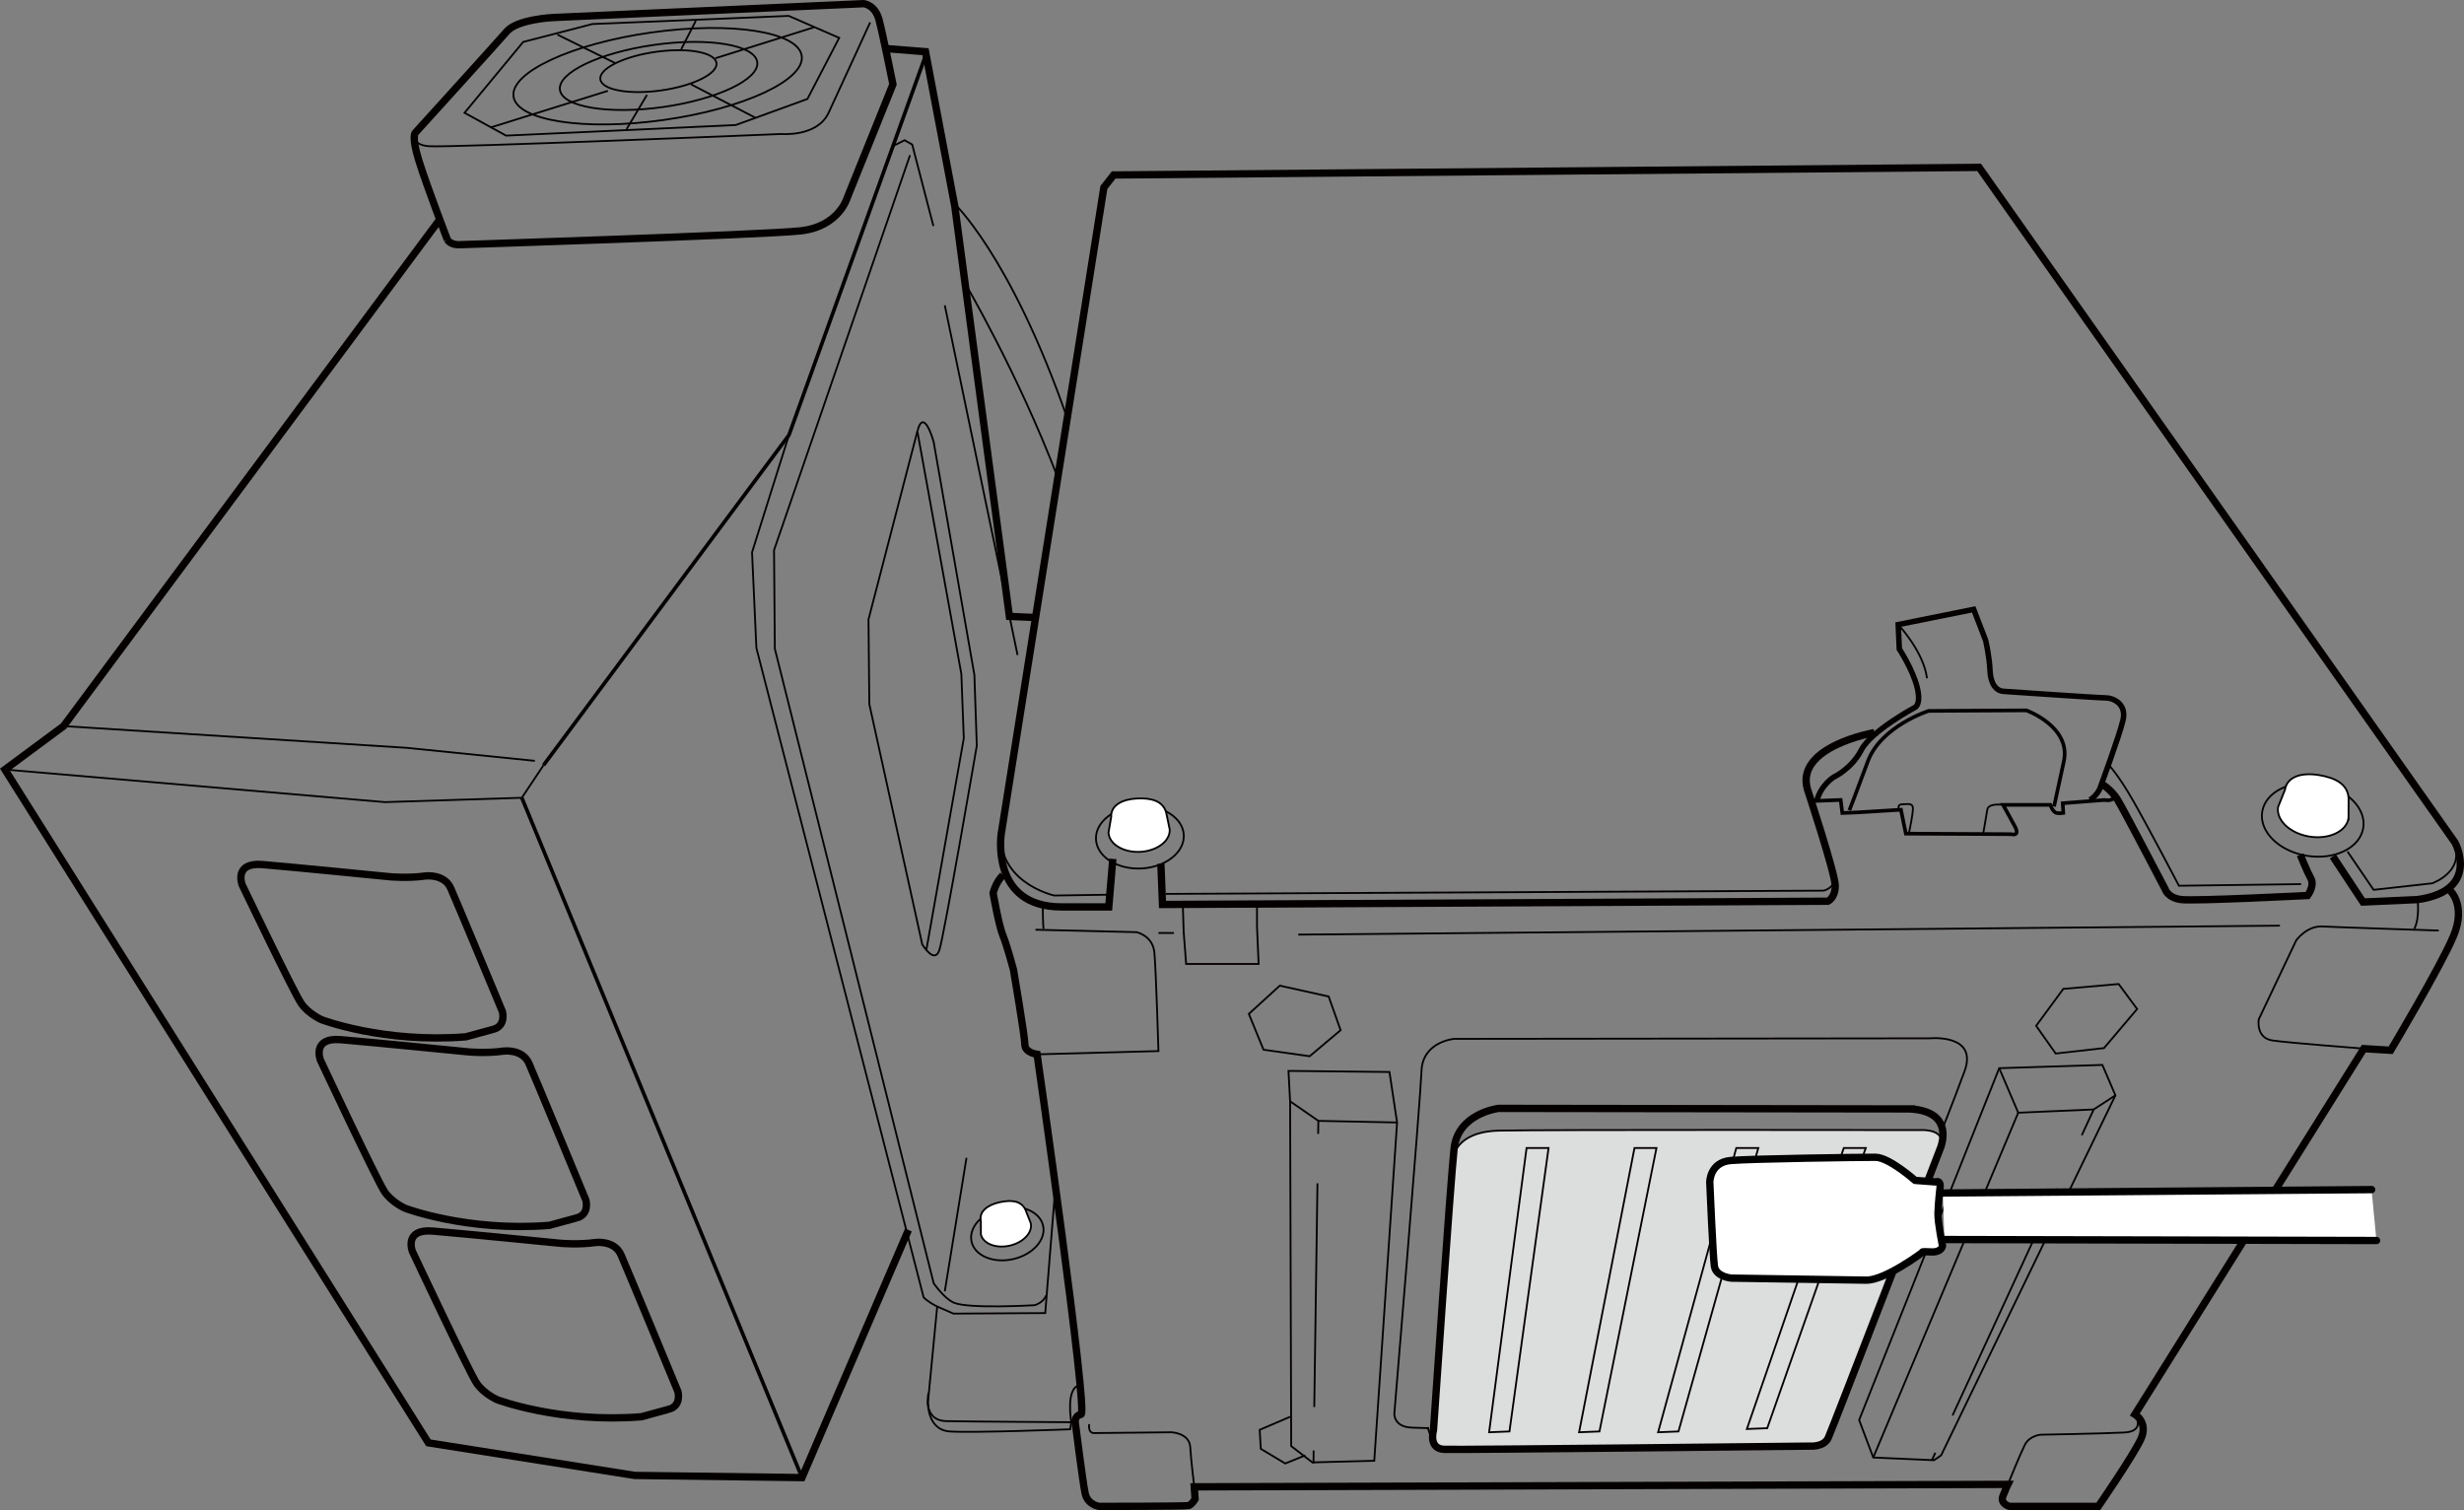 <?xml version="1.0" encoding="UTF-8"?><svg id="_レイヤー_1" xmlns="http://www.w3.org/2000/svg" width="118.587mm" height="72.672mm" viewBox="0 0 336.151 206.001"><rect x="0" y="0" width="336.151" height="206.001" fill="#808080" stroke="none"/><defs><style>.cls-1,.cls-2,.cls-3,.cls-4,.cls-5{stroke:#040000;stroke-miterlimit:10;}.cls-1,.cls-2,.cls-3,.cls-6,.cls-5{fill:none;}.cls-1,.cls-4{stroke-width:.25px;}.cls-2{stroke-width:.75px;}.cls-4,.cls-7,.cls-8{fill:#fff;}.cls-6,.cls-7{stroke:#000;stroke-linecap:round;stroke-linejoin:round;}.cls-8,.cls-9{stroke-width:0px;}.cls-9{fill:#dcdddd;}.cls-5{stroke-width:.5px;}</style></defs><path class="cls-3" d="M151.818,117.167l-.556,6.556h-6.444c-9.778,0-8.222-10-8.222-10l14-88.148,1.333-1.704,118.074-1.037,64.926,92.111s3.556,6.556-5.111,7.778l-7.444.333-4.111-6.222"/><path class="cls-1" d="M287.596,104.279s1.222,1.111,3.444,5,6.222,11.556,6.222,11.556l16.667-.222"/><path class="cls-3" d="M286.485,106.834s1.444.667,2.444,2.333,6.444,12.111,6.444,12.111c0,0,.333,1.222,2.222,1.444s17.222-.556,17.222-.556c0,0,1-1.333.444-2.333s-1.444-3.222-1.444-3.222"/><path class="cls-1" d="M333.929,113.501c3.556,5-2.111,7-2.111,7l-8,.889-3.556-5.222"/><path class="cls-3" d="M334.263,121.501s2.222,2,.444,6.222-8.556,15.556-8.556,15.556l-3.667-.222-31.222,49.889s1.889,1.111.778,3.444-5.778,9.111-5.778,9.111h-12.111s-1.333-.333-.889-1.444.667-1.556.667-1.556l-111,.333.111,1.667s-.444.778-.889.889-12.222.111-12.222.111c0,0-1.556-.222-1.889-1.778s-1.333-9.556-1.333-9.556c0,0-.222-1,.778-1.222s-6-49.111-6-49.111c0,0-1.667-.222-1.667-1.333s-1.556-10.222-1.556-10.222c0,0-.889-3.333-1.444-4.667s-1.333-5.778-1.333-5.778c0,0,.333-1.444,1.333-2.444"/><path class="cls-1" d="M142.263,123.612s0,2.556.111,3.111"/><polyline class="cls-1" points="161.374 123.723 161.485 127.167 161.818 131.501 171.707 131.501 171.485 126.39 171.485 123.39"/><path class="cls-1" d="M141.263,126.834l13.778.333s2.222.444,2.444,2.778.556,13.444.556,13.444l-16.556.444"/><path class="cls-1" d="M322.485,143.056s-10.111-.778-12.444-1.111-1.889-2.889-1.889-2.889l5.111-10.778s1.444-2,3.556-1.889,15.889.556,15.889.556"/><path class="cls-1" d="M329.818,122.723s.333,2.444-.444,4"/><line class="cls-1" x1="311.04" y1="126.279" x2="177.114" y2="127.501"/><line class="cls-1" x1="158.04" y1="127.279" x2="160.151" y2="127.279"/><path class="cls-1" d="M148.596,194.279s-.222,1.222.667,1.222,10.556-.111,10.556-.111c0,0,2.444.111,2.556,2s.556,5.444.556,5.444"/><polygon class="cls-1" points="175.781 146.093 189.559 146.242 190.596 153.13 187.485 199.279 179.04 199.501 176.151 197.279 176.003 150.242 175.781 146.093"/><polyline class="cls-1" points="190.596 153.13 179.855 152.908 176.003 150.242"/><line class="cls-1" x1="179.214" y1="197.872" x2="179.188" y2="199.649"/><line class="cls-1" x1="179.734" y1="161.426" x2="179.298" y2="191.947"/><line class="cls-1" x1="179.855" y1="152.908" x2="179.83" y2="154.686"/><path class="cls-1" d="M264.892,154.242s1.185-2.889,3.111-8.074c1.926-5.185-4.741-4.519-4.741-4.519l-64.889.074s-4.296.37-4.444,4.37c-.148,4-3.704,46.741-3.704,46.741,0,0-.148,1.852,2.444,1.926l2.296.074"/><path class="cls-9" d="M249.411,196.167c-.593,1.259-2.444,1.111-2.444,1.111,0,0-47.704.519-49.926.444s-1.481-2.593-1.481-2.593l2.667-37.037s.148-3.704,6.296-3.852,57.852-.074,57.852-.074c0,0,3.407-.074,2.296,2.593,0,0-14.667,38.148-15.259,39.407Z"/><line class="cls-1" x1="194.744" y1="194.686" x2="195.633" y2="197.204"/><polygon class="cls-1" points="272.744 145.723 253.633 193.723 255.559 198.834 263.855 199.204 264.818 198.538 288.596 149.427 286.818 145.279 272.744 145.723"/><polyline class="cls-1" points="255.559 198.834 275.337 151.797 285.633 151.353 288.596 149.427"/><line class="cls-1" x1="272.744" y1="145.723" x2="275.337" y2="151.797"/><line class="cls-1" x1="264.029" y1="198.185" x2="263.559" y2="199.204"/><line class="cls-1" x1="280.649" y1="162.158" x2="266.376" y2="193.097"/><line class="cls-1" x1="285.633" y1="151.353" x2="284.008" y2="154.876"/><path class="cls-1" d="M291.263,192.945s1.556,2.333-1.481,2.481c-3.037.148-11.333.296-11.333.296,0,0-1.556.074-2.222,1.407s-2.296,5.37-2.296,5.37"/><polygon class="cls-1" points="203.151 195.39 205.929 195.279 211.263 156.612 208.263 156.612 203.151 195.39"/><polygon class="cls-1" points="215.429 195.39 218.207 195.279 225.985 156.612 222.985 156.612 215.429 195.39"/><polygon class="cls-1" points="226.207 195.39 228.985 195.279 239.874 156.612 236.874 156.612 226.207 195.39"/><polygon class="cls-1" points="238.318 194.945 241.096 194.834 254.54 156.612 251.54 156.612 238.318 194.945"/><polygon class="cls-1" points="178.67 144.093 172.374 143.204 170.374 138.316 174.596 134.464 181.263 135.945 182.892 140.538 178.67 144.093"/><polygon class="cls-1" points="287.04 142.982 280.448 143.723 277.781 139.945 281.485 134.908 289.04 134.242 291.559 137.649 287.04 142.982"/><polyline class="cls-1" points="178.077 198.538 175.337 199.649 172.003 197.649 171.855 195.056 176.003 193.279"/><polyline class="cls-3" points="59.929 30.019 8.67 99.056 .67 104.982 58.448 196.834 86.596 201.279 109.411 201.575 123.929 167.797"/><polyline class="cls-5" points="126.3 7.501 107.633 59.353 74.151 104.39"/><polyline class="cls-1" points="8.67 99.056 55.485 102.019 72.966 103.797"/><polyline class="cls-1" points=".67 104.982 52.522 109.427 71.188 108.834 74.151 104.39"/><line class="cls-5" x1="109.411" y1="201.575" x2="71.188" y2="108.834"/><path class="cls-1" d="M107.633,59.353l-5.037,16,.593,13.037,22.815,88.593s.519.593,1.852,1.259l-1.259,13.037s-.148,3.778,2.963,4,16.444-.296,16.444-.296l.148-.963s-.815-4.667,1.111-5.037"/><path class="cls-1" d="M126.67,190.019s-.889,3.778,2.444,3.852,17.037.148,17.037.148"/><polyline class="cls-1" points="143.929 162.538 142.596 179.13 130.077 179.204 127.855 178.242"/><line class="cls-1" x1="131.855" y1="157.945" x2="128.892" y2="176.167"/><polyline class="cls-1" points="121.781 19.945 123.411 19.13 124.448 19.723 127.337 30.834"/><line class="cls-1" x1="128.892" y1="41.649" x2="138.818" y2="89.353"/><path class="cls-3" d="M78.596,166.167c1.889-.444,1.333-2.444,1.333-2.444,0,0-6.889-16.667-7.778-18.667s-3.444-1.667-3.444-1.667c-2.333.333-4.778.111-4.778.111,0,0-13.444-1.333-17.444-1.667-4-.333-2.778,2.778-2.778,2.778,0,0,7.778,16.556,8.778,18s2.778,2.222,2.778,2.222c0,0,8.444,3.222,19.667,2.333l3.667-1Z"/><path class="cls-3" d="M67.207,140.445c1.889-.444,1.333-2.444,1.333-2.444,0,0-6.167-14.833-7.056-16.833s-3.444-1.667-3.444-1.667c-2.333.333-4.778.111-4.778.111,0,0-13.444-1.333-17.444-1.667s-2.778,2.778-2.778,2.778c0,0,7.056,14.722,8.056,16.167s2.778,2.222,2.778,2.222c0,0,8.444,3.222,19.667,2.333l3.667-1Z"/><path class="cls-3" d="M91.151,192.279c1.889-.444,1.333-2.444,1.333-2.444,0,0-6.889-16.667-7.778-18.667s-3.444-1.667-3.444-1.667c-2.333.333-4.778.111-4.778.111,0,0-13.444-1.333-17.444-1.667s-2.778,2.778-2.778,2.778c0,0,7.778,16.556,8.778,18s2.778,2.222,2.778,2.222c0,0,8.444,3.222,19.667,2.333l3.667-1Z"/><path class="cls-3" d="M61.04,32.723s-2.778-7.222-3.889-10.778-.444-3.889-.444-3.889c0,0,11-12.111,12.444-13.778s6.333-1.889,6.333-1.889l42.333-1.889s1.556.111,2.111,2.222,1.889,8.778,1.889,8.778l-6.222,15.444s-1.111,4-6.444,4.556-46.667,1.889-46.667,1.889c0,0-1,0-1.444-.667Z"/><polyline class="cls-3" points="120.707 6.612 126.263 7.056 130.263 28.167 137.707 84.093 141.188 84.242"/><path class="cls-1" d="M130.04,27.612s7.778,7.111,15.556,29.444"/><path class="cls-1" d="M131.707,38.723s7.111,12.111,12.556,26.333"/><path class="cls-1" d="M56.707,18.056s-.889,1.667,1.778,1.889,48.111-1.667,48.111-1.667c0,0,4.889.444,6.444-2.889s5.667-12.333,5.667-12.333"/><ellipse class="cls-1" cx="89.822" cy="9.705" rx="8" ry="2.657" transform="translate(-.476 12.626) rotate(-8.019)"/><ellipse class="cls-1" cx="89.846" cy="10.362" rx="13.594" ry="4.283" transform="translate(-.567 12.635) rotate(-8.019)"/><ellipse class="cls-1" cx="89.716" cy="10.396" rx="19.856" ry="6.027" transform="translate(-.573 12.618) rotate(-8.019)"/><polygon class="cls-1" points="71.374 5.723 63.374 15.39 69.04 18.501 100.374 17.056 110.151 13.501 114.485 5.167 107.596 2.167 80.818 3.279 71.374 5.723"/><line class="cls-1" x1="76.04" y1="4.723" x2="83.929" y2="8.612"/><line class="cls-1" x1="94.263" y1="11.501" x2="103.04" y2="16.056"/><line class="cls-1" x1="88.263" y1="12.945" x2="85.485" y2="17.612"/><line class="cls-1" x1="94.929" y1="2.834" x2="92.929" y2="6.723"/><line class="cls-1" x1="111.04" y1="3.723" x2="97.596" y2="7.945"/><line class="cls-1" x1="66.929" y1="17.39" x2="82.929" y2="12.39"/><path class="cls-1" d="M124.151,21.167l-18.556,53.889.111,13.444,21.667,86.556s1.444,2.111,2.778,2.667c2.074.864,11,.333,11,.333,0,0,1.222-.333,1.556-1.333"/><path class="cls-1" d="M125.151,58.834l-6.667,25.667.111,11.556,7.222,32.778s1.667,2.778,2.333.778,5.111-27.889,5.111-27.889l-.333-9.667-5.556-31.778s-1.333-4.889-2.222-1.444Z"/><polyline class="cls-1" points="125.151 58.834 131.151 91.945 131.485 100.723 126.374 129.612"/><path class="cls-5" d="M280.226,110.019s.296-1.407,1.333-6.148c1.037-4.741-5.111-6.963-5.111-6.963l-13.333.074s-6.519,2.074-8.296,6.889c-1.778,4.815-2.519,6.667-2.519,6.667"/><path class="cls-5" d="M247.188,109.279l3.926-.148.222,1.778,1.926-.074,6.074-.37.667,3.259,14.37.074s1.259.37.519-1.037-1.63-2.963-1.63-2.963h6.444s.37,1.037.889,1.111.889,0,.889,0l-.074-1.333,5.704-.444s.815.222,1.333-.296"/><path class="cls-1" d="M259.04,110.39s-.222-.667.444-.667,1.407-.222,1.481.444-.519,3.407-.519,3.407"/><path class="cls-1" d="M273.263,109.797s-2-.296-2.148.667-.593,3.481-.593,3.481"/><path class="cls-2" d="M285.114,109.13c.889-.519,1.333-1.481,1.333-1.481,0,0,2.667-7.185,3.185-9.407s-1.333-3.037-2.37-3.037-13.926-.889-13.926-.889c-1.037-.074-1.778-1.037-1.852-2.889s-.593-4.074-.593-4.074l-1.63-4.222-10.296,2.074.148,3.333s1.852,2.815,2.444,5.259-.37,2.741-.37,2.741c0,0-5.926,3.185-7.259,5.778s-3.778,3.704-3.778,3.704c0,0-1.778,1.111-2.296,3.259"/><path class="cls-1" d="M258.966,85.204s3.481,3.704,3.926,7.333"/><path class="cls-3" d="M255.707,99.945s-10.889,1.889-9.111,7.778c0,0,3.778,11.444,3.778,13.111s-1,2.111-1,2.111l-90.778.444-.222-5.556"/><ellipse class="cls-1" cx="137.424" cy="168.298" rx="5.001" ry="3.561" transform="translate(-33.453 34.094) rotate(-12.621)"/><path class="cls-4" d="M140.618,166.86c.286,1.277-1.005,2.654-2.883,3.075s-3.632-.274-3.919-1.552v-1.815c-.286-1.277.893-2.184,2.52-2.548s2.962-.229,3.556,1l.726,1.84Z"/><ellipse class="cls-1" cx="155.508" cy="114.211" rx="5.998" ry="4.271" transform="translate(-5.531 7.941) rotate(-2.874)"/><path class="cls-4" d="M159.577,113.16c.079,1.568-1.726,2.933-4.032,3.049-2.305.116-4.238-1.062-4.317-2.63l.368-2.145c-.079-1.568,1.499-2.4,3.496-2.501s3.547.33,4,1.904l.484,2.323Z"/><ellipse class="cls-1" cx="315.513" cy="111.841" rx="4.971" ry="6.981" transform="translate(155.191 405.701) rotate(-80.902)"/><path class="cls-4" d="M320.399,111.627c-.289,1.805-2.674,2.923-5.327,2.498-2.653-.425-4.569-2.232-4.28-4.037l.938-2.354c.289-1.805,2.286-2.371,4.584-2.003s3.96,1.233,4.095,3.134l-.009,2.762Z"/><path class="cls-1" d="M151.374,122.056l-7.556.111s-8.556-1.889-7.111-9.889"/><path class="cls-1" d="M159.04,121.945l89.778-.444s1.667-.444,1.444-1.889"/><path class="cls-3" d="M260.596,151.279l-56.148-.074s-5.556.667-6.074,5.481-2.815,38.444-2.815,38.444c0,0-.741,2.519,1.481,2.593s49.926-.444,49.926-.444c0,0,1.852.148,2.444-1.111s15.259-39.407,15.259-39.407c0,0,2.296-5.111-4.074-5.481Z"/><path class="cls-1" d="M198.226,158.093s.148-3.704,6.296-3.852,57.852-.074,57.852-.074c0,0,3.407-.074,2.296,2.593"/><path class="cls-8" d="M323.56,162.505l-58.497.464.216,6.348,58.947.133s-.669-7.022-.667-6.945Z"/><path class="cls-7" d="M264.693,161.796s-.28,2.446-.303,3.751c-.024,1.305.621,4.408.621,4.408,0,0-.09.91-1.567.833-1.477-.076-1.134.03-1.134.03,0,0-5.122,3.871-7.731,3.823-2.611-.048-18.385-.278-18.385-.278,0,0-2.103-.174-2.31-1.644-.207-1.47-.627-11.442-.627-11.442,0,0-.011-2.722,2.876-2.964,2.886-.242,17.856-.446,19.728-.437,1.872.009,5.41,3.154,5.41,3.154l2.842.213s.56-.298.581.553Z"/><line class="cls-6" x1="324.22" y1="169.231" x2="265.273" y2="169.098"/><line class="cls-6" x1="323.553" y1="162.286" x2="265.057" y2="162.751"/></svg>